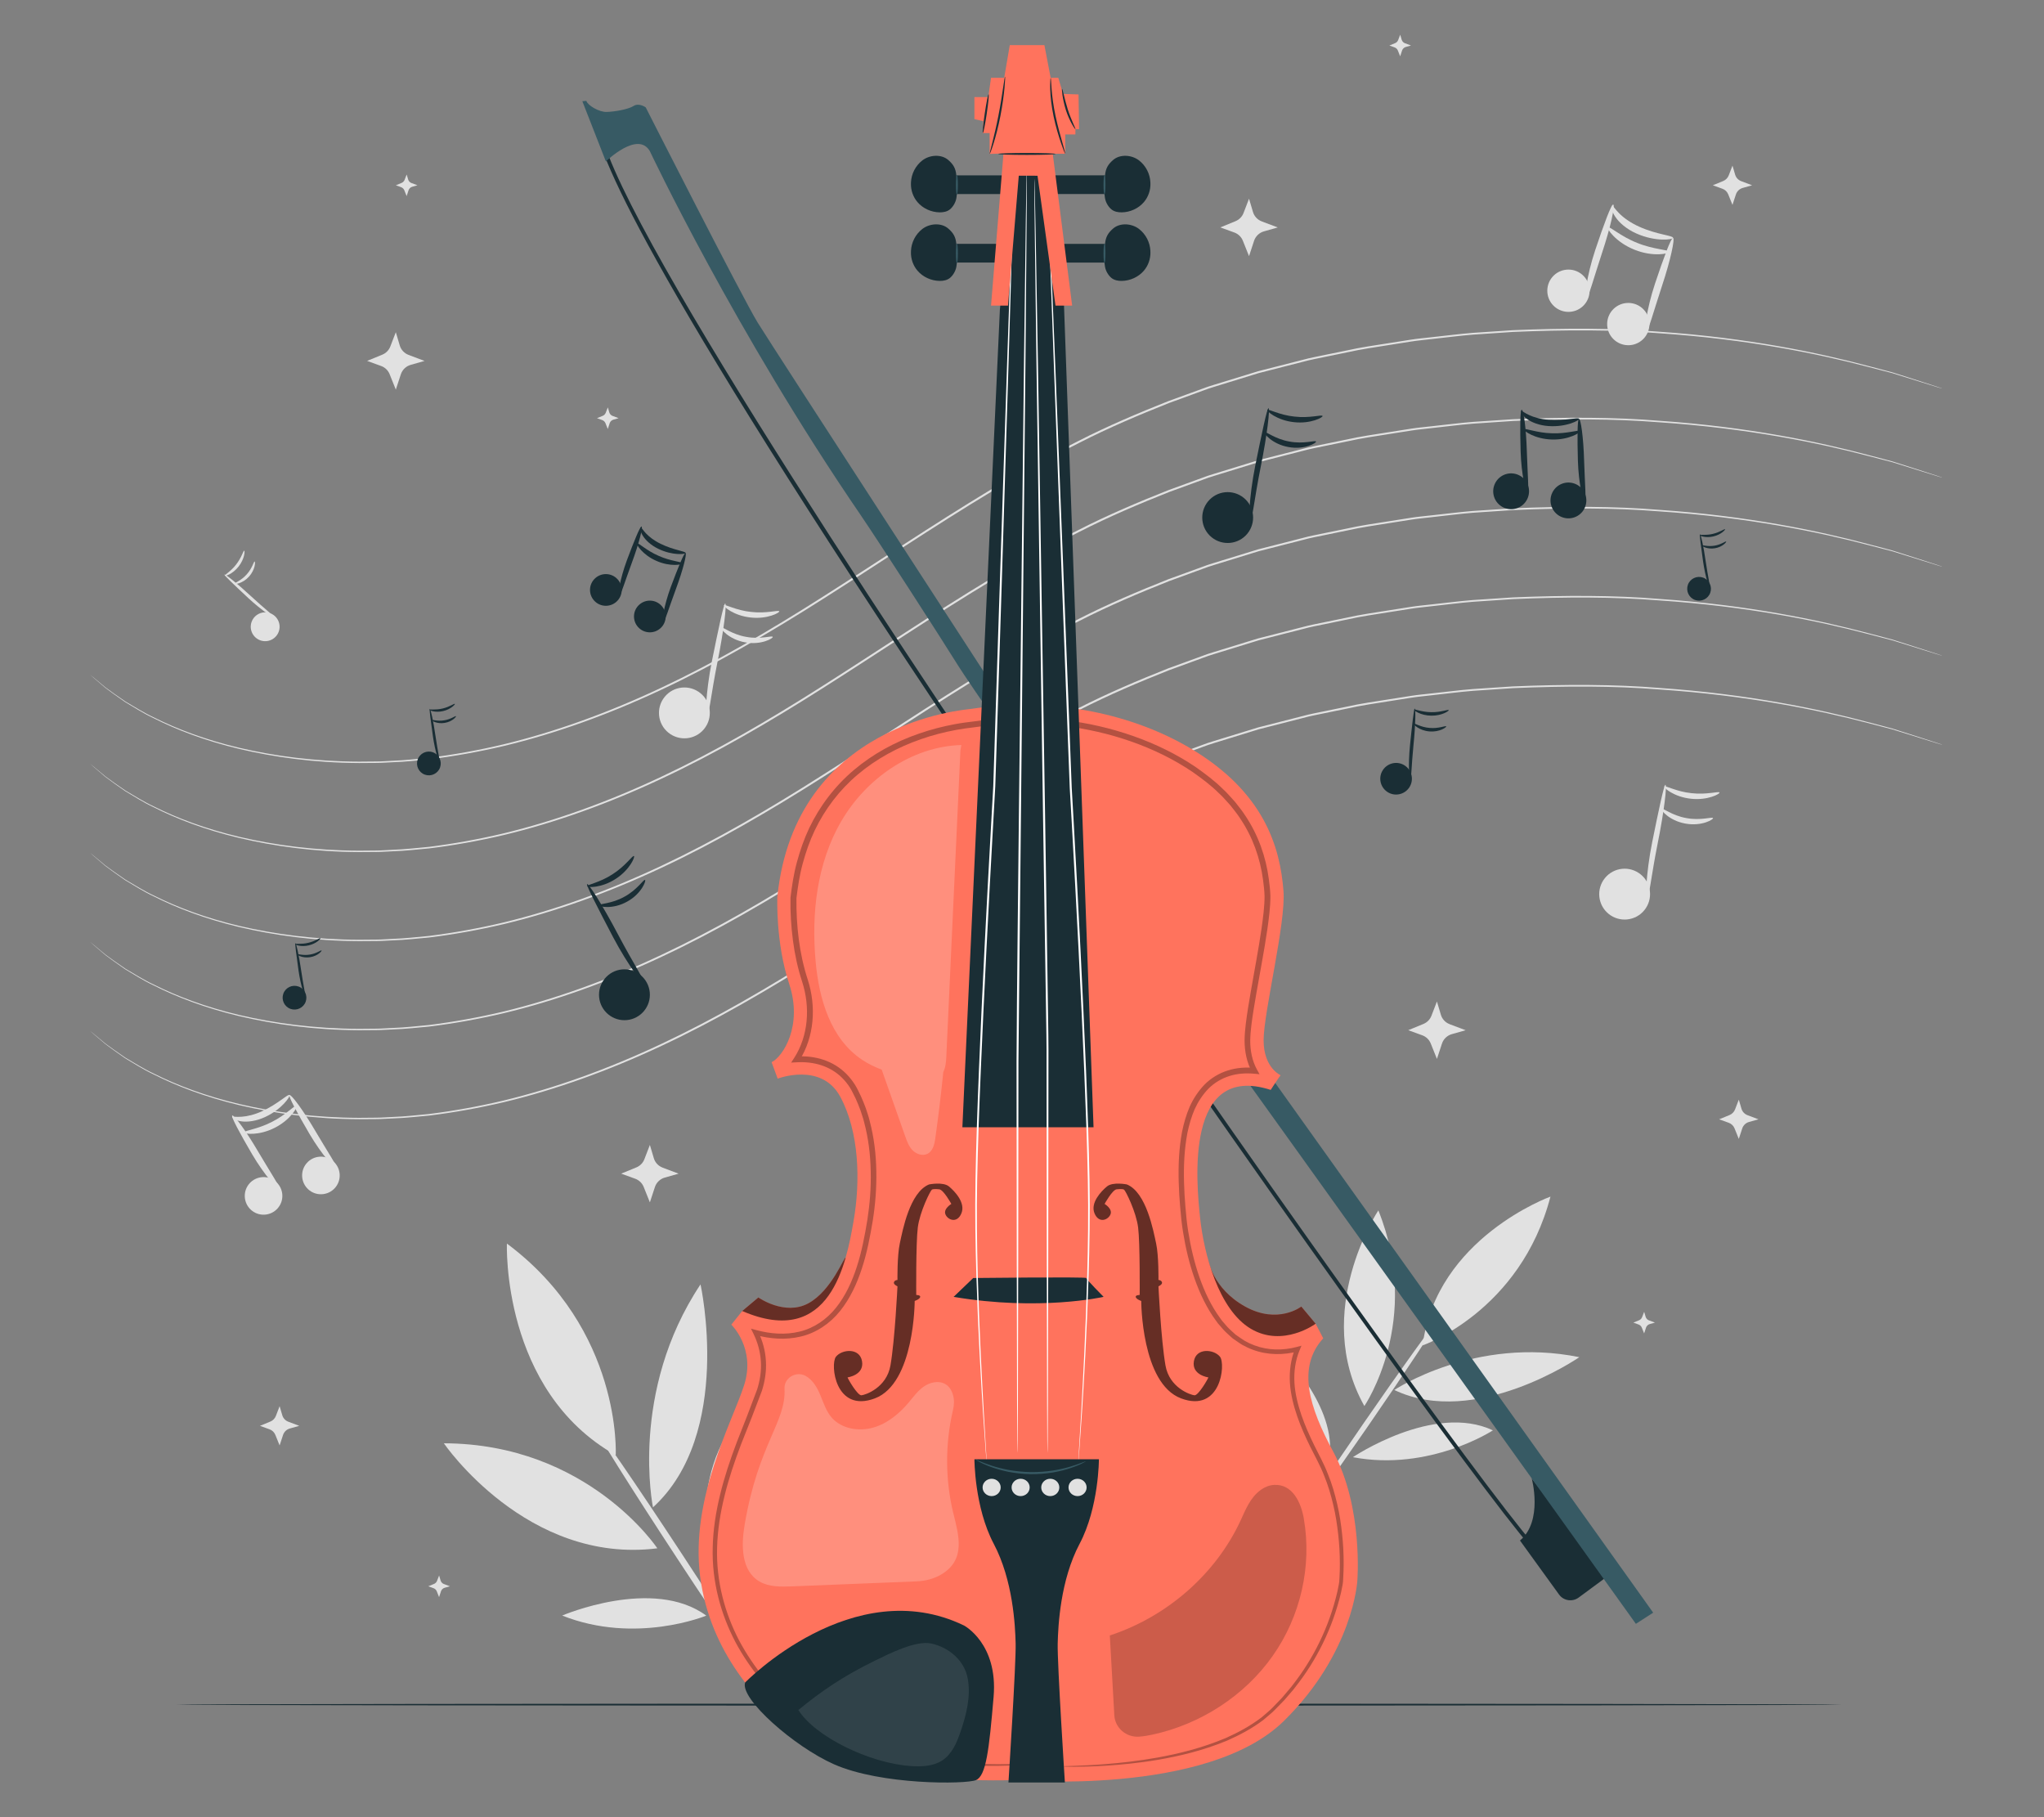 <?xml version="1.0" encoding="UTF-8"?>
<svg id="Layer_2" data-name="Layer 2" xmlns="http://www.w3.org/2000/svg" viewBox="0 0 540 480">
  <rect x="0" y="0" width="540" height="480" fill="#808080" stroke="none"/>
  <defs>
    <style>
      .cls-1 {
        fill: #ff735d;
      }

      .cls-1, .cls-2, .cls-3, .cls-4, .cls-5, .cls-6, .cls-7 {
        stroke-width: 0px;
      }

      .cls-8 {
        opacity: .6;
      }

      .cls-2 {
        fill: #375a64;
      }

      .cls-3 {
        fill: #e1e1e1;
      }

      .cls-9 {
        opacity: .2;
      }

      .cls-5 {
        fill: none;
      }

      .cls-6 {
        fill: #1a2e35;
      }

      .cls-7 {
        fill: #fff;
      }

      .cls-10 {
        opacity: .3;
      }

      .cls-11 {
        opacity: .1;
      }
    </style>
  </defs>
  <g id="Layer_2-2" data-name="Layer 2">
    <g>
      <rect class="cls-5" width="540" height="480"/>
      <g>
        <g>
          <path class="cls-3" d="m185.07,339.26c-18.88,28.37-12.56,58.9-12.56,58.9,21.29-19.44,12.56-58.9,12.56-58.9Z"/>
          <path class="cls-3" d="m148.52,426.74c19.43,7.73,38.07.02,38.07.02-14.04-10.33-38.07-.02-38.07-.02Z"/>
          <path class="cls-3" d="m187.46,418.57c13.59-21.13,8.92-44.81,8.92-44.81-15.38,14.18-8.92,44.81-8.92,44.81Z"/>
          <path class="cls-3" d="m157.33,377.25c-.39.26,9.27,15.65,21.57,34.39,12.3,18.74,22.59,33.72,22.98,33.46.39-.26-9.27-15.65-21.57-34.39-12.3-18.73-22.59-33.72-22.98-33.46Z"/>
          <path class="cls-3" d="m133.92,328.48s-1.52,38.85,28.75,55.89c0,0,1.75-33.13-28.75-55.89Z"/>
          <path class="cls-3" d="m117.26,381.24s21.94,32.09,56.4,27.74c0,0-18.34-27.64-56.4-27.74Z"/>
        </g>
        <g>
          <path class="cls-3" d="m417.24,358.49c-27.53-5.62-48.88,8.67-48.88,8.67,21.46,10.23,48.88-8.67,48.88-8.67Z"/>
          <path class="cls-3" d="m339.09,357.71c.12,17.24,11.79,29.08,11.79,29.08,3.53-13.93-11.79-29.08-11.79-29.08Z"/>
          <path class="cls-3" d="m357.41,384.91c20.35,3.83,37-7.09,37-7.09-15.6-7.34-37,7.09-37,7.09Z"/>
          <path class="cls-3" d="m379.62,349.09c-.32-.22-9.08,11.93-19.57,27.14-10.5,15.21-18.75,27.72-18.43,27.93.32.22,9.08-11.93,19.58-27.14,10.49-15.21,18.74-27.71,18.43-27.93Z"/>
          <path class="cls-3" d="m409.61,316.08s-30.14,10.89-33.77,39.3c0,0,25.85-8.94,33.77-39.3Z"/>
          <path class="cls-3" d="m364.14,319.72s-17.71,26.71-3.69,51.68c0,0,15.42-22.58,3.69-51.68Z"/>
        </g>
        <g>
          <path class="cls-3" d="m513,102.61s-.44-.12-1.29-.38c-.86-.27-2.12-.66-3.78-1.17-1.66-.52-3.71-1.16-6.13-1.91-.61-.19-1.24-.39-1.89-.59-.66-.17-1.35-.35-2.05-.53-1.42-.37-2.92-.76-4.52-1.17-12.74-3.34-31.53-7.27-55.08-8.84-11.76-.95-24.7-.93-38.55-.34-3.46.23-6.98.47-10.55.71-3.57.28-7.18.77-10.85,1.16-1.83.23-3.69.37-5.54.67-1.85.29-3.71.59-5.59.88-3.75.6-7.57,1.13-11.37,1.99-1.91.39-3.83.79-5.76,1.18-1.93.41-3.89.75-5.81,1.29-3.87.99-7.78,1.99-11.73,3-3.9,1.2-7.84,2.42-11.82,3.64-1,.29-1.98.65-2.96,1.01-.98.36-1.97.72-2.95,1.08-1.97.72-3.96,1.44-5.95,2.17-7.88,3.13-15.84,6.49-23.64,10.48-7.82,3.95-15.58,8.3-23.29,12.94-15.42,9.29-29.98,19.16-44.34,28.25-14.33,9.12-28.54,17.37-42.69,23.99-14.13,6.65-28.18,11.67-41.7,14.91-6.76,1.59-13.38,2.76-19.78,3.55-3.21.28-6.35.66-9.45.75-1.54.06-3.07.19-4.58.19-1.51,0-3.01.02-4.48.03-11.82-.05-22.47-1.56-31.6-3.71-9.14-2.17-16.72-5.12-22.61-8.1-3-1.4-5.44-3.04-7.64-4.32-2.08-1.46-3.85-2.69-5.22-3.75-1.32-1.13-2.32-1.99-3.01-2.57-.67-.58-1.01-.89-1.01-.89,0,0,.36.28,1.05.85.69.58,1.71,1.42,3.04,2.53,1.38,1.05,3.16,2.26,5.24,3.7,2.2,1.26,4.65,2.88,7.65,4.27,5.89,2.95,13.47,5.86,22.59,8,9.11,2.12,19.74,3.59,31.54,3.62,1.47-.01,2.96-.02,4.47-.04,1.51,0,3.03-.14,4.57-.2,3.08-.1,6.22-.48,9.42-.77,6.38-.8,12.98-1.97,19.73-3.57,13.48-3.26,27.49-8.28,41.59-14.93,14.12-6.63,28.3-14.87,42.62-23.99,14.34-9.09,28.9-18.96,44.34-28.27,7.72-4.64,15.49-9.01,23.32-12.96,7.82-3.99,15.8-7.36,23.69-10.49,2-.73,3.98-1.45,5.96-2.17.99-.36,1.98-.72,2.96-1.08.98-.36,1.96-.73,2.97-1.01,3.99-1.23,7.93-2.44,11.84-3.64,3.96-1.01,7.88-2.01,11.75-3,1.93-.53,3.89-.88,5.82-1.29,1.94-.4,3.86-.79,5.77-1.18,3.81-.86,7.63-1.38,11.39-1.98,1.88-.3,3.75-.59,5.6-.88,1.85-.3,3.71-.44,5.55-.66,3.68-.38,7.29-.87,10.87-1.15,3.58-.24,7.1-.47,10.57-.7,13.87-.58,26.83-.57,38.6.4,23.58,1.62,42.37,5.61,55.11,9.01,1.6.42,3.1.82,4.52,1.19.71.19,1.39.37,2.05.55.65.21,1.28.41,1.89.6,2.42.78,4.47,1.43,6.12,1.96,1.65.53,2.9.94,3.76,1.22.85.28,1.28.43,1.28.43Z"/>
          <path class="cls-3" d="m513,126.13s-.44-.12-1.29-.38c-.86-.27-2.12-.66-3.78-1.17-1.66-.52-3.71-1.16-6.13-1.91-.61-.19-1.24-.39-1.89-.59-.66-.17-1.35-.35-2.05-.53-1.42-.37-2.92-.76-4.52-1.17-12.74-3.34-31.53-7.27-55.08-8.84-11.76-.95-24.7-.93-38.55-.34-3.46.23-6.98.47-10.55.71-3.57.28-7.18.77-10.85,1.16-1.83.23-3.69.37-5.54.67-1.85.29-3.71.59-5.59.88-3.75.6-7.57,1.13-11.37,1.99-1.91.39-3.83.79-5.76,1.18-1.93.41-3.89.75-5.81,1.29-3.87.99-7.78,1.99-11.73,3-3.9,1.2-7.84,2.42-11.82,3.64-1,.29-1.98.65-2.96,1.01-.98.36-1.97.72-2.95,1.08-1.97.72-3.96,1.44-5.95,2.17-7.88,3.13-15.84,6.49-23.64,10.48-7.82,3.95-15.58,8.3-23.29,12.94-15.42,9.29-29.98,19.16-44.34,28.25-14.33,9.12-28.54,17.37-42.69,23.99-14.13,6.65-28.18,11.67-41.7,14.91-6.76,1.59-13.38,2.76-19.78,3.55-3.21.28-6.35.66-9.45.75-1.54.06-3.07.19-4.58.19-1.51,0-3.01.02-4.48.03-11.82-.05-22.47-1.56-31.6-3.71-9.14-2.17-16.72-5.12-22.61-8.1-3-1.4-5.44-3.04-7.64-4.32-2.08-1.46-3.85-2.69-5.22-3.75-1.32-1.13-2.32-1.99-3.01-2.57-.67-.58-1.01-.89-1.01-.89,0,0,.36.28,1.05.85.69.58,1.71,1.42,3.04,2.53,1.38,1.05,3.16,2.26,5.24,3.7,2.2,1.26,4.65,2.88,7.65,4.27,5.89,2.95,13.47,5.86,22.59,8,9.11,2.12,19.74,3.59,31.54,3.62,1.47-.01,2.96-.02,4.47-.04,1.51,0,3.03-.14,4.57-.2,3.08-.1,6.22-.48,9.42-.77,6.38-.8,12.98-1.97,19.73-3.57,13.48-3.26,27.49-8.28,41.59-14.93,14.12-6.63,28.3-14.87,42.62-23.99,14.34-9.09,28.9-18.96,44.34-28.27,7.72-4.64,15.49-9.01,23.32-12.96,7.82-3.99,15.8-7.36,23.69-10.49,2-.73,3.98-1.45,5.96-2.17.99-.36,1.98-.72,2.96-1.08.98-.36,1.96-.73,2.97-1.01,3.99-1.23,7.93-2.44,11.84-3.64,3.96-1.01,7.88-2.01,11.75-3,1.93-.54,3.89-.88,5.82-1.29,1.94-.4,3.86-.79,5.77-1.18,3.81-.86,7.63-1.38,11.39-1.98,1.88-.3,3.75-.59,5.6-.88,1.85-.3,3.71-.44,5.55-.66,3.68-.38,7.29-.87,10.87-1.15,3.58-.24,7.1-.47,10.57-.7,13.87-.58,26.83-.57,38.6.4,23.58,1.62,42.37,5.61,55.11,9.01,1.6.42,3.1.82,4.52,1.19.71.19,1.39.37,2.05.55.65.21,1.28.41,1.89.6,2.42.78,4.47,1.43,6.12,1.96,1.65.53,2.9.94,3.76,1.22.85.28,1.28.43,1.28.43Z"/>
          <path class="cls-3" d="m513,149.66s-.44-.12-1.29-.38c-.86-.27-2.12-.66-3.78-1.17-1.66-.52-3.71-1.16-6.13-1.91-.61-.19-1.24-.39-1.89-.59-.66-.17-1.35-.35-2.05-.53-1.42-.37-2.92-.76-4.52-1.17-12.74-3.34-31.53-7.27-55.08-8.84-11.76-.95-24.7-.93-38.55-.34-3.46.23-6.98.47-10.55.71-3.57.28-7.18.77-10.85,1.16-1.83.23-3.69.37-5.54.67-1.85.29-3.71.59-5.59.88-3.75.6-7.57,1.13-11.37,1.99-1.91.39-3.83.79-5.76,1.18-1.93.41-3.89.75-5.81,1.29-3.87.99-7.78,1.99-11.73,3-3.9,1.2-7.84,2.42-11.82,3.64-1,.29-1.98.65-2.96,1.01-.98.36-1.97.72-2.95,1.08-1.97.72-3.96,1.44-5.95,2.17-7.88,3.13-15.84,6.49-23.64,10.48-7.82,3.95-15.58,8.3-23.29,12.94-15.42,9.29-29.98,19.16-44.34,28.25-14.33,9.12-28.54,17.37-42.69,23.99-14.13,6.65-28.18,11.67-41.7,14.91-6.76,1.59-13.38,2.76-19.78,3.55-3.21.28-6.35.66-9.45.75-1.54.06-3.07.19-4.58.19-1.51,0-3.01.02-4.48.03-11.82-.05-22.47-1.56-31.6-3.71-9.14-2.17-16.72-5.12-22.61-8.1-3-1.4-5.44-3.04-7.64-4.32-2.08-1.46-3.85-2.69-5.22-3.75-1.32-1.13-2.32-1.99-3.01-2.57-.67-.58-1.01-.89-1.01-.89,0,0,.36.28,1.05.85.69.58,1.71,1.42,3.04,2.53,1.38,1.05,3.16,2.26,5.24,3.7,2.2,1.26,4.65,2.88,7.65,4.27,5.89,2.95,13.47,5.86,22.59,8,9.11,2.12,19.74,3.59,31.54,3.62,1.47-.01,2.96-.02,4.47-.04,1.51,0,3.03-.14,4.57-.2,3.08-.1,6.22-.48,9.42-.77,6.38-.8,12.98-1.97,19.73-3.57,13.48-3.26,27.49-8.28,41.59-14.93,14.12-6.63,28.3-14.87,42.62-23.99,14.34-9.09,28.9-18.96,44.34-28.27,7.72-4.64,15.49-9.01,23.32-12.96,7.82-3.99,15.8-7.36,23.69-10.49,2-.73,3.98-1.45,5.96-2.17.99-.36,1.98-.72,2.96-1.08.98-.36,1.96-.73,2.97-1.01,3.99-1.23,7.93-2.44,11.84-3.64,3.96-1.01,7.88-2.01,11.75-3,1.93-.54,3.89-.88,5.82-1.29,1.94-.4,3.86-.79,5.77-1.18,3.81-.86,7.63-1.38,11.39-1.98,1.88-.3,3.75-.59,5.6-.88,1.85-.3,3.71-.44,5.55-.66,3.68-.38,7.29-.87,10.87-1.15,3.58-.24,7.1-.47,10.57-.7,13.87-.58,26.83-.57,38.6.4,23.58,1.62,42.37,5.61,55.11,9.01,1.6.42,3.1.82,4.52,1.19.71.19,1.39.37,2.05.55.65.21,1.28.41,1.89.6,2.42.78,4.47,1.43,6.12,1.96,1.65.53,2.9.94,3.76,1.22.85.28,1.28.43,1.28.43Z"/>
          <path class="cls-3" d="m513,173.18s-.44-.12-1.29-.38c-.86-.27-2.12-.66-3.78-1.17-1.66-.52-3.71-1.16-6.13-1.91-.61-.19-1.24-.39-1.89-.59-.66-.17-1.35-.35-2.05-.53-1.42-.37-2.92-.76-4.52-1.17-12.74-3.34-31.53-7.27-55.08-8.84-11.76-.95-24.7-.93-38.55-.34-3.46.23-6.98.47-10.55.71-3.57.28-7.18.77-10.85,1.16-1.83.23-3.69.37-5.54.67-1.85.29-3.71.59-5.59.88-3.75.6-7.57,1.13-11.37,1.99-1.91.39-3.83.79-5.76,1.19-1.93.41-3.89.75-5.81,1.29-3.87.99-7.78,1.99-11.73,3-3.9,1.2-7.84,2.42-11.82,3.64-1,.29-1.98.65-2.96,1.01-.98.36-1.97.72-2.95,1.08-1.97.72-3.96,1.44-5.95,2.17-7.88,3.13-15.84,6.49-23.64,10.48-7.82,3.95-15.58,8.3-23.29,12.94-15.42,9.29-29.98,19.16-44.34,28.25-14.33,9.12-28.54,17.37-42.69,23.99-14.13,6.65-28.18,11.67-41.7,14.91-6.76,1.59-13.38,2.76-19.78,3.55-3.21.28-6.35.66-9.45.75-1.54.06-3.07.19-4.58.19-1.51,0-3.01.02-4.48.03-11.82-.05-22.47-1.56-31.6-3.71-9.14-2.17-16.72-5.12-22.61-8.1-3-1.4-5.44-3.04-7.64-4.32-2.08-1.46-3.85-2.69-5.22-3.75-1.32-1.13-2.32-1.99-3.01-2.57-.67-.58-1.01-.89-1.01-.89,0,0,.36.28,1.05.85.69.58,1.71,1.42,3.04,2.53,1.38,1.05,3.16,2.26,5.24,3.7,2.2,1.26,4.65,2.88,7.65,4.27,5.89,2.95,13.47,5.86,22.59,8,9.11,2.12,19.74,3.59,31.54,3.62,1.47-.01,2.96-.02,4.47-.04,1.51,0,3.03-.14,4.57-.2,3.08-.1,6.22-.48,9.42-.77,6.38-.8,12.98-1.97,19.73-3.57,13.48-3.26,27.49-8.28,41.59-14.93,14.12-6.63,28.3-14.87,42.62-23.99,14.34-9.09,28.9-18.96,44.34-28.27,7.72-4.64,15.49-9.01,23.32-12.96,7.82-3.99,15.8-7.36,23.69-10.49,2-.73,3.98-1.45,5.96-2.17.99-.36,1.98-.72,2.96-1.08.98-.36,1.96-.73,2.97-1.01,3.99-1.23,7.93-2.44,11.84-3.64,3.96-1.01,7.88-2.01,11.75-3,1.93-.54,3.89-.88,5.82-1.29,1.94-.4,3.86-.79,5.77-1.18,3.81-.86,7.63-1.38,11.39-1.98,1.88-.3,3.75-.59,5.6-.88,1.85-.3,3.71-.44,5.55-.66,3.68-.38,7.29-.87,10.87-1.15,3.58-.24,7.1-.47,10.57-.7,13.87-.58,26.83-.57,38.6.4,23.58,1.62,42.37,5.61,55.11,9.01,1.6.42,3.1.82,4.52,1.19.71.19,1.39.37,2.05.55.65.21,1.28.41,1.89.6,2.42.78,4.46,1.43,6.12,1.96,1.65.53,2.9.94,3.76,1.22.85.28,1.28.43,1.28.43Z"/>
          <path class="cls-3" d="m513,196.7s-.44-.12-1.29-.38c-.86-.27-2.12-.66-3.78-1.17-1.66-.52-3.71-1.16-6.13-1.91-.61-.19-1.24-.39-1.89-.59-.66-.17-1.35-.35-2.05-.53-1.42-.37-2.92-.76-4.52-1.17-12.74-3.34-31.53-7.27-55.08-8.84-11.76-.95-24.7-.93-38.55-.34-3.46.23-6.98.47-10.55.71-3.57.28-7.18.77-10.85,1.16-1.83.23-3.69.37-5.54.67-1.85.29-3.71.59-5.59.88-3.75.6-7.57,1.13-11.37,1.99-1.91.39-3.83.79-5.76,1.18-1.93.41-3.89.75-5.81,1.29-3.87.99-7.78,1.99-11.73,3-3.9,1.2-7.84,2.42-11.82,3.64-1,.29-1.98.65-2.96,1.01-.98.36-1.97.72-2.95,1.08-1.97.72-3.96,1.44-5.95,2.17-7.88,3.13-15.84,6.49-23.64,10.48-7.82,3.95-15.58,8.3-23.29,12.94-15.42,9.29-29.98,19.16-44.34,28.25-14.33,9.12-28.54,17.37-42.69,23.99-14.13,6.65-28.18,11.67-41.7,14.91-6.76,1.59-13.38,2.76-19.78,3.55-3.21.28-6.35.66-9.45.75-1.54.06-3.07.19-4.58.19-1.51,0-3.01.02-4.48.03-11.82-.05-22.47-1.56-31.6-3.71-9.14-2.17-16.72-5.12-22.61-8.1-3-1.4-5.44-3.04-7.64-4.32-2.08-1.46-3.85-2.69-5.22-3.75-1.32-1.13-2.32-1.99-3.01-2.57-.67-.58-1.01-.89-1.01-.89,0,0,.36.28,1.05.85.69.58,1.71,1.42,3.04,2.53,1.38,1.05,3.16,2.26,5.24,3.7,2.2,1.26,4.65,2.88,7.65,4.27,5.89,2.95,13.47,5.86,22.59,8,9.11,2.12,19.74,3.59,31.54,3.62,1.47-.01,2.96-.02,4.47-.04,1.51,0,3.03-.14,4.57-.2,3.08-.1,6.22-.48,9.42-.77,6.38-.8,12.98-1.97,19.73-3.57,13.48-3.26,27.49-8.28,41.59-14.93,14.12-6.63,28.3-14.87,42.62-23.99,14.34-9.09,28.9-18.96,44.34-28.27,7.72-4.64,15.49-9.01,23.32-12.96,7.82-3.99,15.8-7.36,23.69-10.49,2-.73,3.98-1.45,5.96-2.17.99-.36,1.98-.72,2.96-1.08.98-.36,1.96-.73,2.97-1.01,3.99-1.23,7.93-2.44,11.84-3.64,3.96-1.01,7.88-2.01,11.75-3,1.93-.54,3.89-.88,5.82-1.29,1.94-.4,3.86-.79,5.77-1.18,3.81-.86,7.63-1.38,11.39-1.98,1.88-.3,3.75-.59,5.6-.88,1.85-.3,3.71-.44,5.55-.66,3.68-.38,7.29-.87,10.87-1.15,3.58-.24,7.1-.47,10.57-.7,13.87-.58,26.83-.57,38.6.4,23.58,1.62,42.37,5.61,55.11,9.01,1.6.42,3.1.82,4.52,1.19.71.19,1.39.37,2.05.55.65.21,1.28.41,1.89.6,2.42.78,4.46,1.43,6.12,1.96,1.65.53,2.9.94,3.76,1.22.85.28,1.28.43,1.28.43Z"/>
        </g>
        <g>
          <path class="cls-3" d="m434.42,240.42c-2.34,2.88-6.57,3.31-9.45.97-2.88-2.34-3.31-6.57-.97-9.45,2.34-2.88,6.57-3.31,9.45-.97,2.88,2.34,3.31,6.57.97,9.45Z"/>
          <path class="cls-3" d="m435.07,238.07c-.41,0-.29-7.09,1.41-15.58,1.71-8.46,3.14-15.25,3.51-15.21.45.05-.34,7.05-2.05,15.49-1.68,8.42-2.45,15.33-2.86,15.31Z"/>
          <path class="cls-3" d="m454.27,209.34c.21.33-3.12,2.15-7.57,1.64-4.46-.47-7.31-2.96-7.04-3.23.23-.37,3.17,1.36,7.2,1.76,4.02.48,7.26-.58,7.41-.17Z"/>
          <path class="cls-3" d="m452.55,216.09c.25.31-2.98,2.26-7.3,1.45-4.32-.76-6.66-3.72-6.32-3.92.29-.32,2.78,1.82,6.59,2.47,3.79.73,6.87-.4,7.03,0Z"/>
        </g>
        <g>
          <path class="cls-3" d="m186.02,192.55c-2.34,2.88-6.57,3.31-9.45.97-2.88-2.34-3.31-6.57-.97-9.45,2.34-2.88,6.57-3.31,9.45-.97,2.88,2.34,3.31,6.57.97,9.45Z"/>
          <path class="cls-3" d="m186.67,190.2c-.41,0-.29-7.09,1.41-15.58,1.71-8.46,3.14-15.25,3.51-15.21.45.05-.34,7.05-2.05,15.49-1.68,8.42-2.45,15.33-2.86,15.31Z"/>
          <path class="cls-3" d="m205.87,161.47c.21.33-3.12,2.15-7.57,1.64-4.46-.47-7.31-2.96-7.04-3.23.23-.37,3.17,1.36,7.2,1.76,4.02.48,7.26-.58,7.41-.17Z"/>
          <path class="cls-3" d="m204.14,168.22c.25.31-2.98,2.26-7.3,1.45-4.32-.76-6.66-3.72-6.32-3.92.29-.32,2.78,1.82,6.59,2.47,3.79.73,6.87-.4,7.03,0Z"/>
        </g>
        <g>
          <path class="cls-3" d="m73.65,164.29c.7,1.99-.35,4.16-2.33,4.86-1.99.7-4.16-.35-4.86-2.33-.7-1.99.35-4.16,2.33-4.86,1.99-.7,4.16.35,4.86,2.33Z"/>
          <path class="cls-3" d="m72.71,163.28c-.13.2-3.51-1.96-7.11-5.3-3.58-3.34-6.44-6.04-6.31-6.21.16-.2,3.31,2.26,6.88,5.59,3.57,3.31,6.68,5.73,6.55,5.93Z"/>
          <path class="cls-3" d="m64.52,145.47c.22,0,.11,2.14-1.46,4.14-1.55,2.02-3.6,2.65-3.65,2.44-.11-.22,1.6-1.13,2.99-2.96,1.42-1.8,1.88-3.68,2.12-3.63Z"/>
          <path class="cls-3" d="m67.27,148.31c.22-.03.21,2.11-1.46,3.96-1.65,1.87-3.78,2.12-3.77,1.89-.07-.24,1.71-.8,3.15-2.45,1.48-1.62,1.84-3.44,2.09-3.4Z"/>
        </g>
        <g>
          <g>
            <path class="cls-3" d="m418.24,80.82c-2.22,2.14-5.76,2.07-7.9-.15-2.14-2.22-2.07-5.76.15-7.9,2.22-2.14,5.76-2.07,7.9.15,2.14,2.22,2.07,5.76-.15,7.9Z"/>
            <path class="cls-3" d="m419.02,78.95c-.53-.08.13-5.97,2.4-12.83,2.27-6.82,4.28-12.21,4.77-12.09.56.13-.66,5.9-2.92,12.68-2.23,6.77-3.72,12.32-4.24,12.24Z"/>
            <path class="cls-3" d="m441.99,62.83c.06.45-4.56,1.14-9.71-1.17-2.55-1.13-4.55-2.86-5.56-4.43-1.06-1.57-1.06-2.82-.84-2.87.29-.09.73.87,1.91,2.01,1.14,1.15,2.98,2.49,5.29,3.52,4.62,2.09,8.95,2.32,8.91,2.93Z"/>
          </g>
          <path class="cls-3" d="m434.05,89.63c-2.22,2.14-5.76,2.07-7.9-.15-2.14-2.22-2.07-5.76.15-7.9,2.22-2.14,5.76-2.07,7.9.15,2.14,2.22,2.07,5.76-.15,7.9Z"/>
          <path class="cls-3" d="m434.83,87.76c-.53-.08.13-5.97,2.4-12.83,2.27-6.82,4.28-12.21,4.77-12.09.55.13-.66,5.9-2.92,12.68-2.23,6.77-3.72,12.32-4.24,12.24Z"/>
          <path class="cls-3" d="m440.97,66.51c.12.49-4.24,1.44-9.16-.55-4.93-1.95-7.44-5.64-7.01-5.91.42-.39,3.3,2.38,7.73,4.11,4.41,1.8,8.4,1.78,8.44,2.35Z"/>
        </g>
        <g>
          <g>
            <path class="cls-3" d="m74.59,315.66c.13,2.74-1.99,5.06-4.73,5.19-2.74.13-5.06-1.99-5.19-4.73-.13-2.74,1.99-5.06,4.73-5.19,2.74-.13,5.06,1.99,5.19,4.73Z"/>
            <path class="cls-3" d="m73.8,314.04c-.37.31-3.91-3.59-7.17-9.11-3.23-5.51-5.65-10.01-5.29-10.27.41-.29,3.56,3.9,6.77,9.38,3.21,5.46,6.06,9.7,5.69,10Z"/>
            <path class="cls-3" d="m76.48,289.26c.33.22-1.91,3.71-6.47,5.81-2.24,1.04-4.57,1.37-6.22,1.13-1.67-.21-2.51-.94-2.41-1.12.11-.24,1.01.02,2.46-.1,1.44-.09,3.41-.53,5.45-1.48,4.1-1.86,6.79-4.62,7.18-4.24Z"/>
          </g>
          <path class="cls-3" d="m89.74,310.26c.13,2.74-1.99,5.06-4.73,5.19-2.74.13-5.06-1.99-5.19-4.73-.13-2.74,1.99-5.06,4.73-5.19,2.74-.13,5.06,1.99,5.19,4.73Z"/>
          <path class="cls-3" d="m88.94,308.64c-.37.31-3.91-3.59-7.17-9.11-3.23-5.51-5.65-10.01-5.29-10.27.41-.29,3.56,3.9,6.77,9.38,3.21,5.46,6.06,9.7,5.69,10Z"/>
          <path class="cls-3" d="m78.33,292.09c.4.21-1.52,3.68-5.73,5.8-4.19,2.16-8.13,1.67-8.06,1.22-.01-.51,3.52-.81,7.28-2.76,3.79-1.89,6.11-4.57,6.51-4.26Z"/>
        </g>
        <path class="cls-3" d="m461.67,294.57l2.89,1.09-2.51.71c-.84.24-1.5.88-1.77,1.7l-.91,2.77-1.12-2.78c-.28-.69-.83-1.23-1.53-1.48l-2.54-.92,2.75-1.13c.66-.27,1.19-.81,1.45-1.48l.99-2.58.71,2.4c.23.78.82,1.41,1.59,1.7Z"/>
        <path class="cls-3" d="m76.17,375.54l2.89,1.09-2.51.71c-.84.24-1.5.88-1.77,1.7l-.91,2.77-1.12-2.78c-.28-.69-.83-1.23-1.53-1.48l-2.54-.92,2.75-1.13c.66-.27,1.19-.81,1.45-1.48l.99-2.58.71,2.4c.23.78.82,1.41,1.59,1.7Z"/>
        <path class="cls-3" d="m460,47.85l2.89,1.09-2.51.71c-.84.24-1.5.88-1.77,1.7l-.91,2.77-1.12-2.78c-.28-.69-.83-1.23-1.53-1.48l-2.54-.92,2.75-1.13c.66-.27,1.19-.81,1.45-1.48l.99-2.58.71,2.4c.23.78.82,1.41,1.59,1.7Z"/>
        <path class="cls-3" d="m382.99,270.54l4.22,1.59-3.67,1.04c-1.22.35-2.19,1.28-2.59,2.49l-1.33,4.05-1.63-4.07c-.4-1.01-1.22-1.8-2.24-2.17l-3.71-1.35,4.02-1.65c.97-.4,1.74-1.18,2.11-2.16l1.45-3.77,1.04,3.5c.34,1.15,1.2,2.07,2.32,2.49Z"/>
        <path class="cls-3" d="m175.06,308.43l4.22,1.59-3.67,1.04c-1.22.35-2.19,1.28-2.59,2.49l-1.33,4.05-1.63-4.07c-.4-1.01-1.22-1.8-2.24-2.17l-3.71-1.35,4.02-1.65c.97-.4,1.74-1.18,2.11-2.16l1.45-3.77,1.04,3.5c.34,1.15,1.2,2.07,2.32,2.49Z"/>
        <path class="cls-3" d="m333.35,58.49l4.22,1.59-3.67,1.04c-1.22.35-2.19,1.28-2.59,2.49l-1.33,4.05-1.63-4.07c-.4-1.01-1.22-1.8-2.24-2.17l-3.71-1.35,4.02-1.65c.97-.4,1.74-1.18,2.11-2.16l1.45-3.77,1.04,3.5c.34,1.15,1.2,2.07,2.32,2.49Z"/>
        <path class="cls-3" d="m107.94,93.75l4.22,1.59-3.67,1.04c-1.22.35-2.19,1.28-2.59,2.49l-1.33,4.05-1.63-4.07c-.4-1.01-1.22-1.8-2.24-2.17l-3.71-1.35,4.02-1.65c.97-.4,1.74-1.18,2.11-2.16l1.45-3.77,1.04,3.5c.34,1.15,1.2,2.07,2.32,2.49Z"/>
        <path class="cls-3" d="m161.84,109.86l1.59.6-1.38.39c-.46.13-.83.48-.98.94l-.5,1.53-.61-1.53c-.15-.38-.46-.68-.84-.82l-1.4-.51,1.51-.62c.37-.15.65-.44.8-.81l.55-1.42.39,1.32c.13.43.45.78.87.94Z"/>
        <path class="cls-3" d="m371.18,11.42l1.59.6-1.38.39c-.46.13-.83.48-.98.94l-.5,1.53-.61-1.53c-.15-.38-.46-.68-.84-.82l-1.4-.51,1.51-.62c.37-.15.65-.44.8-.81l.55-1.42.39,1.32c.13.43.45.78.87.94Z"/>
        <path class="cls-3" d="m435.63,348.76l1.59.6-1.38.39c-.46.13-.83.48-.98.94l-.5,1.53-.61-1.53c-.15-.38-.46-.68-.84-.82l-1.4-.51,1.51-.62c.37-.15.65-.44.8-.81l.55-1.42.39,1.32c.13.43.45.78.87.94Z"/>
        <path class="cls-3" d="m117.27,418.41l1.59.6-1.38.39c-.46.13-.83.48-.98.94l-.5,1.53-.61-1.53c-.15-.38-.46-.68-.84-.82l-1.4-.51,1.51-.62c.37-.15.65-.44.8-.81l.55-1.42.39,1.32c.13.43.45.78.87.94Z"/>
        <path class="cls-3" d="m108.7,48.34l1.59.6-1.38.39c-.46.13-.83.48-.98.94l-.5,1.53-.61-1.53c-.15-.38-.46-.68-.84-.82l-1.4-.51,1.51-.62c.37-.15.65-.44.8-.81l.55-1.42.39,1.32c.13.43.45.78.87.94Z"/>
        <path class="cls-6" d="m486.59,450.27c0,.15-98.52.26-220.03.26s-220.05-.12-220.05-.26,98.5-.26,220.05-.26,220.03.12,220.03.26Z"/>
        <g>
          <path class="cls-6" d="m404.66,390.5s3.08,11.26-3.1,16.42l10.33,14.28c1.19,1.65,3.53,2,5.17.79l7.44-5.49-19.84-26Z"/>
          <path class="cls-6" d="m406.14,410.35c-6.36-5.24-65.33-86.61-125.09-174.11C179.75,87.91,160.36,46.61,157.81,35.19l.99-.22c6.11,27.43,88.12,149.49,123.09,200.7,59.71,87.44,118.59,168.7,124.9,173.9l-.65.78Z"/>
          <path class="cls-2" d="m227.43,136.14c4.41,6.44,20.86,31.9,25.82,39.87,4.96,7.97,66.31,95.98,69.38,100.09,3.07,4.12,109.55,152.83,109.55,152.83l4.57-2.95-171.49-240.3s-61.06-93.92-65.11-100.5c-4.05-6.58-29.56-56.82-29.56-56.82,0,0-1.77-1.28-3.2-.37-1.43.92-5.07,1.52-7.12,1.58-2.04.06-5.05-1.77-5.36-2.93l-1.06.1,3.99,10.21,2.23,5.7s8.41-8.22,11.61-2.73c0,0,22.48,47.63,55.75,96.21Z"/>
        </g>
        <g>
          <path class="cls-1" d="m196.09,346.3l4.26-3.58s6.96,4.92,13.18,1.56c6.22-3.36,9.58-12.61,9.88-12.05.3.56,6.64,10.97,6.64,10.97l-21.85,22.11-11.01-14.74-1.09-4.27Z"/>
          <path class="cls-1" d="m347.58,349.66l-3.79-4.54s-6.17,4.81-14.84,0c-8.67-4.81-9.77-12.4-9.77-12.4l2.67,15.83,11.53,8.01,9.74-1.66,4.46-5.23Z"/>
          <g class="cls-8">
            <path class="cls-4" d="m196.09,346.3l4.26-3.58s6.96,4.92,13.18,1.56c6.22-3.36,9.58-12.61,9.88-12.05.3.56,6.64,10.97,6.64,10.97l-21.85,22.11-11.01-14.74-1.09-4.27Z"/>
          </g>
          <g class="cls-8">
            <path class="cls-4" d="m347.58,349.66l-3.79-4.54s-6.17,4.81-14.84,0c-8.67-4.81-9.77-12.4-9.77-12.4l2.67,15.83,11.53,8.01,9.74-1.66,4.46-5.23Z"/>
          </g>
          <g>
            <rect class="cls-6" x="276.73" y="64.42" width="15.19" height="4.94"/>
            <path class="cls-6" d="m303.93,66.74c0-.1-.01-.21-.01-.31,0-.06,0-.11,0-.17-.11-2.22-1.18-4.36-2.99-5.77-1.94-1.5-5.01-1.72-6.86-.12-1.38,1.19-1.97,2.27-2.13,4.05-.17,1.79-.32,4.34,0,6.1.19,1.04.84,2.2,1.68,2.89.74.61,1.77.81,2.74.79,2.23-.03,4.42-1.04,5.83-2.69,1.17-1.36,1.78-3.14,1.74-4.9v.12Z"/>
            <path class="cls-2" d="m291.79,69.5c-.15,0-.26-1.16-.26-2.6s.12-2.6.26-2.6.26,1.16.26,2.6-.12,2.6-.26,2.6Z"/>
            <rect class="cls-6" x="276.73" y="46.31" width="15.19" height="4.94"/>
            <path class="cls-6" d="m303.93,48.63c0-.1-.01-.21-.01-.31,0-.06,0-.11,0-.17-.11-2.22-1.18-4.36-2.99-5.77-1.94-1.5-5.01-1.72-6.86-.12-1.38,1.19-1.97,2.27-2.13,4.05-.17,1.79-.32,4.34,0,6.1.19,1.04.84,2.2,1.68,2.89.74.61,1.77.81,2.74.79,2.23-.03,4.42-1.04,5.83-2.69,1.17-1.36,1.78-3.14,1.74-4.9v.12Z"/>
            <path class="cls-2" d="m291.79,51.4c-.15,0-.26-1.16-.26-2.6s.12-2.6.26-2.6.26,1.16.26,2.6-.12,2.6-.26,2.6Z"/>
          </g>
          <g>
            <rect class="cls-6" x="252.66" y="64.42" width="15.19" height="4.94" transform="translate(520.51 133.77) rotate(180)"/>
            <path class="cls-6" d="m240.66,66.74c0-.1.01-.21.01-.31,0-.06,0-.11,0-.17.11-2.22,1.18-4.36,2.99-5.77,1.94-1.5,5.01-1.72,6.86-.12,1.38,1.19,1.97,2.27,2.13,4.05.17,1.79.32,4.34,0,6.1-.19,1.04-.84,2.2-1.68,2.89-.74.61-1.77.81-2.74.79-2.23-.03-4.42-1.04-5.83-2.69-1.17-1.36-1.78-3.14-1.74-4.9v.12Z"/>
            <path class="cls-2" d="m252.8,69.5c-.15,0-.26-1.16-.26-2.6s.12-2.6.26-2.6.26,1.16.26,2.6-.12,2.6-.26,2.6Z"/>
            <rect class="cls-6" x="252.66" y="46.31" width="15.19" height="4.94" transform="translate(520.51 97.57) rotate(180)"/>
            <path class="cls-6" d="m240.66,48.63c0-.1.01-.21.01-.31,0-.06,0-.11,0-.17.11-2.22,1.18-4.36,2.99-5.77,1.94-1.5,5.01-1.72,6.86-.12,1.38,1.19,1.97,2.27,2.13,4.05.17,1.79.32,4.34,0,6.1-.19,1.04-.84,2.2-1.68,2.89-.74.61-1.77.81-2.74.79-2.23-.03-4.42-1.04-5.83-2.69-1.17-1.36-1.78-3.14-1.74-4.9v.12Z"/>
            <path class="cls-2" d="m252.8,51.4c-.15,0-.26-1.16-.26-2.6s.12-2.6.26-2.6.26,1.16.26,2.6-.12,2.6-.26,2.6Z"/>
          </g>
          <path class="cls-1" d="m256.49,187.26c-1.55.23-46.42,3.51-51.12,49.61,0,0-.52,12.03,3.13,23.05,3.65,11.02-1.65,19.2-4.65,20.65l1.6,4.35s11.54-4.47,16.54,4.78c5,9.25,5.38,22.23,3.5,32.93s-6,33.77-29.4,23.67l-2.88,3.6s6.5,6.25,3.38,15.98c-3.13,9.73-14.26,29.92-11.63,50.47,2.63,20.55,15.89,33.65,23.77,40.38s26.77,14.42,59.54,13.46c0,0,50.6,4.39,70.93-15.62,18.34-18.06,19.39-37.01,19.39-37.01,0,0,1.6-19.35-6.38-34.13-6.34-11.74-9.63-22.23-2.63-29.92l-2-3.85s-8.63,6.37-17.14,1.32c-8.51-5.05-12.38-19.83-13.38-29.2-1-9.37-4.13-41.22,18.64-33.89,0,0,2.5-3.85,2.63-3.85s-4.5-1.8-4.5-9.25,5.9-30.88,5.25-39.41c-.88-11.54-5.02-26.24-24.88-37.89-14.27-8.37-34.91-13.66-57.71-10.23Z"/>
          <path class="cls-6" d="m251.93,342.56l5.19-4.98s29.84-.34,29.84,0,4.6,4.98,4.6,4.98c0,0-16.86,3.85-39.63,0Z"/>
          <g class="cls-10">
            <path class="cls-4" d="m280.92,466.56s.25-.03.73-.05c.49-.02,1.22-.04,2.17-.07,1.92-.08,4.77-.17,8.48-.48,3.71-.3,8.29-.77,13.63-1.73,5.32-.98,11.42-2.42,17.87-5.12,3.18-1.42,6.44-3.15,9.51-5.48.72-.63,1.46-1.26,2.2-1.91.73-.65,1.39-1.42,2.1-2.13.35-.36.7-.73,1.06-1.1.33-.39.66-.78,1-1.18.66-.8,1.38-1.56,1.99-2.42,5.18-6.64,9.47-14.98,11.67-24.52.13-.6.25-1.2.36-1.8l.13-.84c0-.12,0-.33.02-.5l.03-.46c.08-1.24.1-2.49.1-3.76,0-2.53-.14-5.1-.43-7.69-.29-2.59-.68-5.21-1.31-7.82-.61-2.61-1.38-5.23-2.43-7.77-.98-2.56-2.37-4.99-3.65-7.58-1.27-2.57-2.47-5.24-3.44-8.04-.96-2.8-1.73-5.75-1.93-8.82-.19-3.07.21-6.26,1.43-9.2l.74.86c-3.82,1.03-8.07,1.03-11.94-.41-.97-.35-1.91-.79-2.81-1.3-.89-.53-1.72-1.16-2.58-1.74-.76-.71-1.57-1.37-2.28-2.13l-1.03-1.18-.52-.59-.46-.63c-2.49-3.36-4.31-7.19-5.72-11.18-1.41-4-2.4-8.17-3.08-12.44-.35-2.14-.56-4.31-.74-6.47-.19-2.17-.33-4.36-.39-6.57-.13-4.41.05-8.91.89-13.39.46-2.23,1.09-4.45,2.01-6.59.96-2.13,2.27-4.12,3.93-5.85,1.69-1.7,3.81-2.98,6.12-3.71,2.3-.75,4.76-.9,7.15-.69l-.72,1.1c-1.42-2.55-1.98-5.49-1.98-8.36.04-2.89.48-5.67.9-8.47.9-5.59,1.98-11.18,2.92-16.84.47-2.83.9-5.68,1.21-8.55.14-1.43.26-2.87.25-4.27-.03-1.37-.22-2.86-.4-4.27-.75-5.72-2.74-11.32-6.01-16.18-.79-1.23-1.72-2.37-2.63-3.52-.48-.56-.99-1.09-1.48-1.64-.48-.56-1.01-1.07-1.56-1.57-2.09-2.1-4.5-3.87-6.94-5.6-4.97-3.36-10.45-6.02-16.2-8.04-11.51-4.04-24.08-5.5-36.52-4.36-1.63.15-3.25.35-4.87.59-1.68.2-3.24.4-4.85.7-3.19.59-6.32,1.4-9.36,2.47-6.08,2.1-11.79,5.21-16.62,9.29-4.85,4.08-8.72,9.18-11.41,14.81-1.34,2.82-2.36,5.77-3.17,8.76-.82,2.99-1.27,6.06-1.65,9.12v-.06c-.08,7.34.75,14.72,2.98,21.56,2.3,7.09,1.77,15.2-2.28,21.47l-.68-1.17c1.2-.05,2.4-.03,3.59.1,1.19.15,2.37.4,3.51.78,2.28.76,4.4,2.04,6.08,3.75.84.85,1.58,1.79,2.22,2.79.64,1.01,1.1,2.06,1.61,3.09.49,1.04.89,2.12,1.3,3.19.34,1.09.75,2.16,1,3.27,1.17,4.4,1.7,8.88,1.77,13.32.09,4.44-.26,8.82-.94,13.11-.71,4.26-1.52,8.48-2.85,12.54-1.31,4.05-3.11,7.96-5.76,11.28-2.63,3.3-6.32,5.82-10.39,6.77-4.06.98-8.25.61-12.08-.44l.77-.93c1.2,2.45,1.94,5.13,2.08,7.82.17,2.69-.26,5.37-1.05,7.87-.92,2.4-1.83,4.78-2.73,7.14-.92,2.33-1.84,4.64-2.75,6.93-1.75,4.59-3.29,9.15-4.4,13.71-1.13,4.56-1.84,9.11-1.96,13.59-.29,8.95,2.08,17.46,5.83,24.62,3.81,7.18,8.94,13.05,14.23,17.94,1.37,1.19,2.64,2.43,4.05,3.41,1.42.99,2.89,1.86,4.38,2.64,2.98,1.56,6.02,2.72,8.98,3.7,5.95,1.92,11.63,3,16.8,3.69,1.29.19,2.56.35,3.79.45,1.23.12,2.43.23,3.6.35,2.34.12,4.54.31,6.61.36,2.07.04,3.99.12,5.77.11,1.78-.01,3.42-.03,4.91-.04h.01s0,0,0,0c4.26.38,7.39.46,9.45.54,1.03.03,1.79.06,2.3.07.5.02.75.03.75.05s-.25.03-.75.05c-.51.01-1.27.02-2.3.02-2.06-.01-5.2-.03-9.48-.35h.02c-1.49.03-3.13.07-4.92.11-1.79.03-3.72-.03-5.79-.04-2.07-.02-4.28-.19-6.64-.29-1.17-.1-2.38-.21-3.62-.31-1.24-.09-2.51-.24-3.81-.42-5.21-.65-10.94-1.69-16.96-3.59-3-.96-6.09-2.13-9.13-3.69-1.52-.78-3.03-1.66-4.5-2.67-1.48-1.01-2.79-2.27-4.16-3.46-5.37-4.91-10.62-10.84-14.53-18.14-3.85-7.29-6.31-15.95-6.05-25.13.1-4.57.81-9.22,1.94-13.84,1.11-4.63,2.66-9.25,4.4-13.87.9-2.3,1.81-4.61,2.73-6.95.89-2.33,1.78-4.69,2.68-7.07.74-2.37,1.14-4.88.97-7.4-.15-2.51-.84-5.01-1.97-7.31l-.65-1.32,1.42.39c3.69,1,7.65,1.32,11.42.4,3.77-.9,7.15-3.2,9.64-6.32,2.49-3.13,4.24-6.9,5.5-10.84,1.28-3.95,2.08-8.11,2.77-12.33.65-4.2,1-8.52.89-12.85-.08-4.34-.6-8.71-1.74-12.96-.24-1.07-.65-2.1-.97-3.16-.4-1.03-.79-2.06-1.25-3.06-.5-.98-.95-2.01-1.52-2.92-.58-.91-1.26-1.76-2.02-2.53-1.52-1.54-3.42-2.68-5.5-3.37-2.08-.69-4.31-.92-6.54-.8l-1.48.08.81-1.25c1.86-2.87,2.94-6.27,3.27-9.74.33-3.48-.1-7.05-1.19-10.42-1.15-3.5-1.94-7.17-2.42-10.86-.48-3.7-.72-7.43-.65-11.22v-.03s0-.03,0-.03c.38-3.13.85-6.28,1.69-9.36.83-3.08,1.88-6.12,3.26-9.04,2.78-5.82,6.8-11.12,11.81-15.34,5-4.23,10.88-7.43,17.12-9.58,3.12-1.09,6.33-1.93,9.6-2.53,1.62-.31,3.32-.52,4.91-.71,1.64-.24,3.29-.44,4.95-.6,12.67-1.16,25.46.32,37.2,4.45,5.86,2.06,11.47,4.78,16.56,8.23,2.5,1.78,4.98,3.61,7.15,5.78.56.52,1.11,1.05,1.61,1.63.51.57,1.04,1.12,1.54,1.7.95,1.2,1.91,2.38,2.74,3.67,3.41,5.06,5.48,10.92,6.24,16.83.19,1.49.37,2.91.41,4.47,0,1.52-.11,2.99-.26,4.45-.31,2.92-.76,5.79-1.23,8.64-.95,5.69-2.04,11.29-2.94,16.83-.43,2.76-.86,5.54-.9,8.23,0,2.69.52,5.36,1.78,7.64l.68,1.23-1.4-.13c-2.23-.2-4.48-.06-6.57.61-2.09.66-4,1.81-5.53,3.34-1.51,1.57-2.72,3.41-3.63,5.4-.87,2.01-1.48,4.13-1.93,6.28-.82,4.32-1.01,8.73-.89,13.07.05,2.17.19,4.34.37,6.49.18,2.15.38,4.29.72,6.38.66,4.19,1.63,8.3,2.99,12.21,1.37,3.9,3.13,7.62,5.5,10.83l.43.61.49.56.97,1.12c.67.72,1.44,1.34,2.14,2.01.81.54,1.58,1.13,2.4,1.63.84.48,1.71.89,2.61,1.22,3.6,1.35,7.55,1.37,11.17.41l1.24-.33-.5,1.19c-1.14,2.74-1.53,5.72-1.36,8.63.18,2.92.91,5.78,1.84,8.51.94,2.74,2.11,5.36,3.36,7.92,1.24,2.54,2.65,5.03,3.65,7.67,1.07,2.61,1.84,5.28,2.45,7.94.63,2.66,1.02,5.33,1.3,7.96.28,2.63.41,5.24.4,7.81-.01,1.28-.04,2.56-.12,3.82l-.03.47c-.01.14-.02.24-.02.43-.02.23-.05.38-.07.54l-.08.47c-.11.62-.24,1.24-.37,1.84-2.29,9.71-6.68,18.13-11.97,24.84-.62.87-1.36,1.64-2.03,2.44-.34.4-.68.79-1.02,1.18-.36.37-.72.74-1.08,1.11-.73.72-1.4,1.48-2.15,2.15-.77.66-1.52,1.3-2.27,1.94-3.15,2.37-6.48,4.09-9.71,5.51-6.54,2.68-12.7,4.07-18.05,5-5.37.91-9.97,1.31-13.69,1.56-3.73.25-6.58.28-8.5.3-.96-.01-1.68-.02-2.17-.03-.49-.01-.73-.02-.73-.04Z"/>
          </g>
          <g class="cls-8">
            <path class="cls-4" d="m223.91,363.83c.1.4,2.65,4.83,3.68,4.73,1.03-.1,6.63-1.96,7.66-7.9,1.18-6.81,1.85-20.88,1.85-20.88,0,0-1.13-.49-.93-1.09.21-.59.93-.59.93-.59,0,0-.1-6.37.62-9.67.72-3.3,2.58-13.49,7.73-15.57,0,0,3.72-.75,5.26.54,1.55,1.29,4.42,4.31,3.29,7.08-1.13,2.77-3.61,1.78-4.22.3-.62-1.48,1.55-2.77,1.55-2.77,0,0-2.06-3.76-3.19-3.86,0,0-1.55-.2-1.96.1-.41.3-3.19,5.84-3.71,10-.52,4.16-.41,17.81-.41,17.81,0,0,1.24,0,1.03.59-.21.59-1.44.99-1.44.99,0,0,0,21.77-10.51,25.73-10.51,3.96-11.85-9.01-10.3-10.99,1.55-1.98,6.28-2.47,6.9,1.19s-3.81,4.26-3.81,4.26Z"/>
          </g>
          <g class="cls-8">
            <path class="cls-4" d="m319.24,363.83c-.1.4-2.65,4.83-3.68,4.73-1.03-.1-6.63-1.96-7.66-7.9-1.18-6.81-1.85-20.88-1.85-20.88,0,0,1.13-.49.93-1.09-.21-.59-.93-.59-.93-.59,0,0,.1-6.37-.62-9.67-.72-3.3-2.58-13.49-7.73-15.57,0,0-3.72-.75-5.26.54-1.55,1.29-4.42,4.31-3.29,7.08,1.13,2.77,3.61,1.78,4.22.3.62-1.48-1.55-2.77-1.55-2.77,0,0,2.06-3.76,3.19-3.86,0,0,1.55-.2,1.96.1.41.3,3.19,5.84,3.71,10,.52,4.16.41,17.81.41,17.81,0,0-1.24,0-1.03.59.21.59,1.44.99,1.44.99,0,0,0,21.77,10.51,25.73,10.51,3.96,11.85-9.01,10.3-10.99-1.55-1.98-6.28-2.47-6.9,1.19s3.81,4.26,3.81,4.26Z"/>
          </g>
          <path class="cls-6" d="m196.85,444.43s28.51-29.25,57.85-15.05c0,0,8.99,4.76,7.8,18.79-1.21,14.21-1.99,20.91-4.67,22.04-2.68,1.12-25.05,1.34-37.54-4.2-10.47-4.64-24.85-17.27-23.44-21.57Z"/>
          <polygon class="cls-6" points="254.25 297.76 288.9 297.76 281.09 80.51 275.45 42.56 268.07 42.56 264.16 81.76 254.25 297.76"/>
          <path class="cls-7" d="m267.85,46.31s0,.3,0,.88c-.01.6-.03,1.46-.06,2.58-.06,2.28-.15,5.62-.27,9.91-.26,8.62-.63,21.07-1.08,36.46-.48,15.4-1.04,33.72-1.67,54.07-.32,10.18-.66,20.86-1.01,31.93-.18,5.54-.36,11.17-.54,16.89-.09,2.86-.18,5.74-.28,8.64-.16,2.9-.33,5.81-.49,8.75-1.32,23.46-2.47,45.82-3.33,66.17-.43,10.17-.78,19.84-.96,28.89-.19,9.05-.05,17.48.15,25.18.42,15.39,1.12,27.83,1.59,36.43.26,4.29.46,7.62.59,9.9.07,1.12.12,1.98.16,2.57.03.58.04.88.04.88,0,0-.04-.3-.09-.87-.05-.59-.12-1.45-.21-2.57-.16-2.28-.39-5.61-.69-9.89-.54-8.59-1.29-21.04-1.76-36.43-.23-7.7-.39-16.14-.22-25.19.16-9.06.5-18.73.91-28.9.83-20.35,1.97-42.71,3.29-66.18.16-2.93.33-5.85.49-8.74.09-2.9.19-5.78.28-8.64.18-5.72.37-11.35.54-16.89.36-11.07.71-21.75,1.04-31.93.67-20.35,1.28-38.67,1.79-54.06.53-15.38.96-27.83,1.25-36.45.16-4.29.28-7.63.37-9.91.05-1.12.08-1.98.11-2.58.03-.58.06-.88.06-.88Z"/>
          <path class="cls-7" d="m271.25,45.1s.02.3.02.87c0,.59,0,1.45,0,2.57-.01,2.27-.03,5.59-.05,9.87-.07,8.58-.17,20.98-.3,36.29-.31,30.65-.73,72.98-1.19,119.72-.24,23.38-.46,45.66-.67,65.92-.02,20.26-.04,38.5-.06,53.83-.04,15.31-.06,27.71-.08,36.29-.02,4.27-.04,7.6-.05,9.87-.01,1.12-.02,1.97-.03,2.57,0,.58-.03.87-.03.87,0,0-.02-.3-.03-.87,0-.59-.01-1.45-.03-2.57-.01-2.27-.03-5.59-.05-9.87-.02-8.58-.05-20.98-.08-36.29-.02-15.33-.04-33.57-.06-53.83.1-20.26.4-42.54.63-65.92.53-46.75,1-89.07,1.35-119.72.2-15.31.36-27.71.47-36.29.07-4.27.12-7.6.15-9.87.02-1.12.04-1.97.05-2.57.01-.58.04-.87.04-.87Z"/>
          <path class="cls-7" d="m276.73,47.31s.03.3.06.87c.03.59.07,1.45.12,2.57.1,2.27.24,5.6.43,9.88.35,8.6.85,21.01,1.47,36.34.6,15.35,1.32,33.62,2.12,53.9.39,10.14.81,20.79,1.23,31.83.21,5.52.43,11.14.65,16.84.11,2.85.22,5.72.33,8.61.17,2.89.33,5.79.5,8.72,1.32,23.4,2.45,45.7,3.28,65.99.41,10.15.75,19.79.91,28.82.17,9.03,0,17.45-.23,25.12-.47,15.35-1.22,27.76-1.76,36.33-.3,4.27-.53,7.59-.69,9.86-.09,1.12-.16,1.97-.21,2.56-.05.58-.09.87-.09.87,0,0,0-.3.04-.88.04-.59.09-1.45.16-2.57.14-2.27.34-5.59.59-9.87.48-8.57,1.17-20.98,1.59-36.33.2-7.67.35-16.08.16-25.1-.17-9.02-.53-18.67-.95-28.81-.85-20.29-2-42.58-3.32-65.98-.17-2.92-.33-5.83-.5-8.72-.11-2.89-.22-5.76-.33-8.61-.22-5.7-.43-11.32-.64-16.84-.42-11.04-.82-21.69-1.2-31.83-.75-20.29-1.43-38.56-2.01-53.91-.55-15.34-1-27.75-1.31-36.35-.14-4.28-.25-7.61-.33-9.88-.03-1.12-.06-1.98-.07-2.57-.01-.58,0-.88,0-.88Z"/>
          <path class="cls-7" d="m273.28,47.31s.02.29.04.87c.02.59.04,1.44.07,2.55.05,2.26.11,5.56.2,9.8.15,8.53.37,20.84.63,36.05.48,30.45,1.15,72.5,1.88,118.94.17,11.62.35,22.96.51,33.91.08,5.48.16,10.86.24,16.12.07,5.27.18,10.43.14,15.46-.02,20.13-.04,38.25-.06,53.48-.04,15.21-.06,27.53-.08,36.05-.02,4.25-.04,7.55-.05,9.8-.01,1.11-.02,1.96-.03,2.55,0,.57-.03.87-.03.87,0,0-.02-.29-.03-.87,0-.59-.01-1.44-.03-2.55-.01-2.26-.03-5.56-.05-9.8-.02-8.53-.05-20.84-.08-36.05-.02-15.23-.04-33.35-.06-53.48.03-5.03-.08-10.19-.16-15.46-.08-5.27-.17-10.65-.25-16.12-.17-10.95-.34-22.29-.52-33.91-.68-46.44-1.29-88.49-1.73-118.94-.2-15.21-.35-27.53-.46-36.05-.04-4.25-.08-7.55-.1-9.8,0-1.11,0-1.96-.01-2.55,0-.57.01-.87.01-.87Z"/>
          <polygon class="cls-1" points="265.11 40.54 261.82 80.72 266.3 80.72 269.15 46.41 274.1 46.42 278.85 80.72 283.25 80.72 278.12 40.61 281.42 40.61 281.42 35.51 284.1 35.51 284.12 34.13 285.08 34.12 284.93 24.95 280.84 24.8 279.59 20.55 277.57 20.55 275.92 11.93 266.77 11.93 265.3 20.55 261.82 20.55 261.09 25.65 257.43 25.65 257.43 31.46 259.77 32.02 259.62 35.15 261.45 35.15 261.45 40.66 265.11 40.54"/>
          <path class="cls-6" d="m265.52,20.23c.07,0,.03,1.18-.15,3.06-.18,1.88-.52,4.48-1.07,7.32-.55,2.84-1.22,5.37-1.78,7.18-.56,1.81-.99,2.9-1.06,2.88-.07-.02.23-1.15.7-2.98.47-1.83,1.07-4.36,1.62-7.18.55-2.82.94-5.39,1.22-7.26.28-1.87.45-3.02.52-3.02Z"/>
          <path class="cls-6" d="m277.57,20.55c.08,0,.11,1.15.25,2.99.14,1.84.46,4.38,1.05,7.14.59,2.76,1.3,5.22,1.8,7.01.51,1.78.82,2.89.75,2.92-.07.02-.5-1.04-1.1-2.8-.6-1.76-1.37-4.22-1.96-7.01-.59-2.79-.85-5.36-.9-7.23-.05-1.87.06-3.02.12-3.02Z"/>
          <path class="cls-6" d="m284.12,34.13c-.1.07-1.56-2.06-2.53-5.07-.94-3.02-1.12-5.56-1.01-5.58.17-.03.6,2.47,1.51,5.42.94,2.94,2.17,5.15,2.02,5.23Z"/>
          <path class="cls-6" d="m261.18,24.89c.14.02-.08,2.33-.5,5.16-.42,2.83-.87,5.1-1.02,5.08-.14-.02.08-2.33.5-5.16.42-2.83.87-5.1,1.02-5.08Z"/>
          <path class="cls-6" d="m278.87,40.66c0,.15-3.39.26-7.57.26s-7.57-.12-7.57-.26,3.39-.26,7.57-.26,7.57.12,7.57.26Z"/>
          <path class="cls-6" d="m259.71,385.46h30.61s0,12.69-5.1,22.32c-5.1,9.63-5.67,21.6-5.79,26.35-.13,5.16,1.9,36.71,1.9,36.71h-14.91s2.03-31.55,1.9-36.71c-.12-4.75-.69-16.71-5.79-26.35-5.1-9.63-5.1-22.32-5.1-22.32h30.61"/>
          <path class="cls-3" d="m264.37,392.9c0,1.27-1.07,2.29-2.39,2.29s-2.39-1.03-2.39-2.29,1.07-2.29,2.39-2.29,2.39,1.03,2.39,2.29Z"/>
          <ellipse class="cls-3" cx="269.64" cy="392.9" rx="2.39" ry="2.29"/>
          <ellipse class="cls-3" cx="277.47" cy="392.9" rx="2.39" ry="2.29"/>
          <path class="cls-3" d="m287.07,392.9c0,1.27-1.07,2.29-2.39,2.29s-2.39-1.03-2.39-2.29,1.07-2.29,2.39-2.29,2.39,1.03,2.39,2.29Z"/>
          <path class="cls-2" d="m286.85,386.02s-.35.23-1.04.57c-.34.17-.76.37-1.27.56-.51.2-1.07.44-1.73.64-1.29.45-2.88.84-4.66,1.16-1.79.28-3.78.46-5.87.44-2.09-.04-4.08-.28-5.85-.61-1.77-.37-3.35-.81-4.63-1.29-.65-.21-1.21-.48-1.71-.69-.5-.21-.92-.42-1.26-.6-.68-.36-1.04-.57-1.02-.6.04-.09,1.54.69,4.11,1.53,1.28.43,2.84.83,4.6,1.16,1.76.3,3.71.52,5.77.56,2.06.02,4.02-.14,5.78-.4,1.76-.28,3.33-.63,4.63-1.03,2.59-.77,4.11-1.5,4.16-1.41Z"/>
          <g class="cls-9">
            <path class="cls-7" d="m222.25,216.91c-6.45,11.13-7.92,24.38-6.77,37.07.89,9.78,3.87,20.34,12.27,25.95,1.61,1.08,3.37,1.92,5.19,2.62,2.07,5.87,4.14,11.74,6.21,17.61.46,1.3.95,2.65,1.92,3.66.98,1.01,2.59,1.58,3.88.99,1.5-.69,1.92-2.53,2.14-4.11.83-5.83,1.53-11.67,2.12-17.53.61-1.24.74-2.75.8-4.16,1.24-26.93,2.48-53.86,3.72-80.78l.25-1.44c-13.25.39-25.27,9.01-31.72,20.13Z"/>
          </g>
          <g class="cls-9">
            <path class="cls-7" d="m251.86,399.76c-2.16-8.94-2.19-18.35-.09-27.3.3-1.29.37-2.65.02-3.93-1.17-4.26-5.17-4.01-7.66-2.32-1.62,1.1-2.77,2.71-4.02,4.2-2.5,2.97-5.63,5.61-9.44,6.69-3.81,1.08-8.36.3-10.92-2.62-1.46-1.67-2.14-3.81-2.98-5.84-.84-2.03-1.96-4.09-3.92-5.19-.02-.01-.04-.02-.06-.03-2.51-1.35-5.67.59-5.53,3.35.46,8.94-6.88,14.44-10.54,36-.92,5.41-.95,12.13,3.93,14.98,2.53,1.47,5.68,1.4,8.64,1.28,10.95-.44,21.9-.88,32.85-1.32,2.26-.09,4.51-.65,6.44-1.77,6.74-3.92,4.66-10.5,3.29-16.18Z"/>
          </g>
          <g class="cls-11">
            <path class="cls-7" d="m210.92,451.69c4.36,6.96,18.66,14.05,29.69,14.8,2.83.19,5.87.08,8.24-1.43,2.62-1.67,3.9-4.68,4.88-7.55,1.57-4.55,2.79-9.39,1.94-14.11-.86-4.72-4.87-8.26-9.74-9.29-4.01-.84-11.18,2.78-14.83,4.57-8.67,4.25-14.28,8.17-20.16,13"/>
          </g>
          <g class="cls-9">
            <path class="cls-4" d="m344.47,401.19c-.73-4.24-2.96-9.22-7.85-8.96-1.27.07-2.49.56-3.5,1.29-2.87,2.08-4.03,5.24-5.42,8.22-6.54,14.05-19.34,25.28-34.5,30.26l1.19,21.09c.19,3.3,3.12,5.89,6.55,5.64,1.16-.08,2.33-.28,3.44-.52,12.85-2.74,24.51-10.36,31.87-20.84,7.37-10.48,10.37-23.71,8.21-36.18Z"/>
          </g>
        </g>
        <g>
          <path class="cls-6" d="m329.55,140.95c-2.34,2.88-6.57,3.31-9.45.97-2.88-2.34-3.31-6.57-.97-9.45,2.34-2.88,6.57-3.31,9.45-.97,2.88,2.34,3.31,6.57.97,9.45Z"/>
          <path class="cls-6" d="m330.21,138.6c-.41,0-.29-7.09,1.41-15.58,1.71-8.46,3.14-15.25,3.5-15.21.45.05-.34,7.05-2.05,15.48-1.68,8.42-2.45,15.32-2.86,15.3Z"/>
          <path class="cls-6" d="m349.4,109.88c.21.33-3.11,2.14-7.57,1.63-4.46-.47-7.31-2.96-7.03-3.23.23-.37,3.17,1.36,7.19,1.76,4.02.48,7.26-.58,7.4-.17Z"/>
          <path class="cls-6" d="m347.67,116.63c.25.31-2.98,2.26-7.29,1.45-4.32-.76-6.66-3.72-6.32-3.92.29-.32,2.78,1.82,6.58,2.47,3.79.73,6.87-.4,7.03,0Z"/>
        </g>
        <g>
          <path class="cls-6" d="m171.69,262.76c0,3.71-3.01,6.72-6.72,6.72-3.71,0-6.72-3.01-6.72-6.72,0-3.71,3.01-6.72,6.72-6.72,3.71,0,6.72,3.01,6.72,6.72Z"/>
          <path class="cls-6" d="m170.71,260.52c-.33.25-4.7-5.32-8.74-12.98-4.01-7.65-7.19-13.81-6.88-14.02.38-.24,4.18,5.69,8.18,13.31,4.01,7.6,7.76,13.44,7.44,13.68Z"/>
          <path class="cls-6" d="m167.48,226.12c.37.12-1.06,3.63-4.84,6.04-3.75,2.45-7.54,2.31-7.5,1.93-.05-.43,3.31-.94,6.7-3.17,3.42-2.17,5.27-5.03,5.64-4.8Z"/>
          <path class="cls-6" d="m170.4,232.44c.39.08-.89,3.64-4.74,5.73-3.83,2.14-7.52,1.32-7.38.94.02-.43,3.31-.34,6.67-2.24,3.4-1.82,5.08-4.65,5.46-4.44Z"/>
        </g>
        <g>
          <path class="cls-6" d="m372.31,208.01c-1.28,1.92-3.87,2.45-5.79,1.17-1.92-1.28-2.45-3.87-1.17-5.79,1.28-1.92,3.87-2.45,5.79-1.17,1.92,1.28,2.45,3.87,1.17,5.79Z"/>
          <path class="cls-6" d="m372.58,206.52c-.26.02-.61-4.37-.07-9.73.55-5.34,1.02-9.63,1.25-9.63.28,0,.21,4.39-.34,9.71-.53,5.31-.6,9.63-.85,9.65Z"/>
          <path class="cls-6" d="m382.73,187.57c.15.19-1.8,1.52-4.59,1.47-2.79-.02-4.7-1.39-4.55-1.58.12-.24,2.04.65,4.56.66,2.52.05,4.46-.79,4.58-.55Z"/>
          <path class="cls-6" d="m382.07,191.86c.17.18-1.71,1.58-4.43,1.34-2.72-.21-4.35-1.9-4.15-2.05.16-.22,1.83.96,4.22,1.13,2.39.22,4.23-.66,4.35-.42Z"/>
        </g>
        <g>
          <path class="cls-6" d="m116.26,202.72c-.58,1.63-2.38,2.48-4.01,1.9-1.63-.58-2.48-2.38-1.9-4.01.58-1.63,2.38-2.49,4.01-1.9,1.63.58,2.48,2.38,1.9,4.01Z"/>
          <path class="cls-6" d="m116.18,201.58c-.18.06-1.23-3.08-1.81-7.09-.56-4-.99-7.21-.83-7.25.21-.05.95,3.16,1.51,7.15.57,3.97,1.31,7.14,1.12,7.19Z"/>
          <path class="cls-6" d="m120.17,185.92c.14.11-1.04,1.43-3.08,1.9-2.04.49-3.68-.17-3.61-.33.05-.2,1.61.11,3.45-.34,1.85-.42,3.11-1.39,3.24-1.23Z"/>
          <path class="cls-6" d="m120.46,189.17c.16.1-.96,1.46-2.99,1.78-2.02.34-3.52-.6-3.4-.74.08-.19,1.51.37,3.29.06,1.78-.27,2.97-1.25,3.1-1.1Z"/>
        </g>
        <g>
          <path class="cls-6" d="m451.83,156.58c-.58,1.63-2.38,2.48-4.01,1.9-1.63-.58-2.48-2.38-1.9-4.01.58-1.63,2.38-2.48,4.01-1.9,1.63.58,2.48,2.38,1.9,4.01Z"/>
          <path class="cls-6" d="m451.75,155.44c-.18.06-1.23-3.08-1.81-7.08-.56-4-.99-7.21-.83-7.25.21-.05.95,3.16,1.51,7.14.57,3.97,1.31,7.13,1.12,7.19Z"/>
          <path class="cls-6" d="m455.74,139.79c.14.11-1.04,1.43-3.08,1.9-2.04.49-3.68-.17-3.6-.33.05-.2,1.61.11,3.45-.34,1.85-.42,3.11-1.38,3.24-1.23Z"/>
          <path class="cls-6" d="m456.03,143.04c.16.1-.96,1.46-2.99,1.78-2.02.34-3.52-.6-3.4-.74.08-.19,1.51.37,3.29.06,1.78-.27,2.97-1.25,3.1-1.1Z"/>
        </g>
        <g>
          <path class="cls-6" d="m80.76,264.59c-.58,1.63-2.38,2.48-4.01,1.9-1.63-.58-2.48-2.38-1.9-4.01.58-1.63,2.38-2.48,4.01-1.9,1.63.58,2.48,2.38,1.9,4.01Z"/>
          <path class="cls-6" d="m80.68,263.46c-.18.06-1.23-3.08-1.81-7.08-.56-4-.99-7.21-.83-7.25.21-.05.95,3.16,1.51,7.14.57,3.97,1.31,7.13,1.12,7.19Z"/>
          <path class="cls-6" d="m84.66,247.81c.14.11-1.04,1.43-3.08,1.9-2.04.49-3.68-.17-3.6-.33.05-.2,1.61.11,3.45-.34,1.85-.42,3.11-1.38,3.24-1.23Z"/>
          <path class="cls-6" d="m84.95,251.05c.16.1-.96,1.46-2.99,1.78-2.02.34-3.52-.6-3.4-.74.08-.19,1.51.37,3.29.06,1.78-.27,2.97-1.25,3.1-1.1Z"/>
        </g>
        <g>
          <g>
            <path class="cls-6" d="m403.47,131.85c-1.15,2.35-3.98,3.32-6.33,2.17-2.35-1.15-3.32-3.98-2.17-6.33,1.15-2.35,3.98-3.32,6.33-2.17,2.35,1.15,3.32,3.98,2.17,6.33Z"/>
            <path class="cls-6" d="m403.55,130.14c-.45.09-1.63-4.79-1.82-10.9-.17-6.08-.14-10.96.28-11.01.48-.06,1.19,4.89,1.36,10.94.19,6.03.62,10.89.18,10.97Z"/>
            <path class="cls-6" d="m417.15,110.65c.18.34-3.29,2.23-8.07,1.89-2.35-.16-4.45-.95-5.71-1.91-1.3-.94-1.67-1.94-1.5-2.04.2-.15.84.48,2.1,1.04,1.24.59,3.1,1.12,5.24,1.26,4.28.32,7.79-.75,7.94-.26Z"/>
          </g>
          <path class="cls-6" d="m418.61,134.27c-1.15,2.35-3.98,3.32-6.33,2.17-2.35-1.15-3.32-3.98-2.17-6.33,1.15-2.35,3.98-3.32,6.33-2.17,2.35,1.15,3.32,3.98,2.17,6.33Z"/>
          <path class="cls-6" d="m418.68,132.56c-.45.09-1.63-4.79-1.82-10.9-.17-6.08-.14-10.96.28-11.01.48-.06,1.19,4.89,1.36,10.94.19,6.03.62,10.89.18,10.97Z"/>
          <path class="cls-6" d="m417.4,113.87c.24.36-2.96,2.38-7.45,2.22-4.49-.12-7.56-2.33-7.3-2.67.22-.43,3.32.94,7.35,1.03,4.03.16,7.2-1.02,7.4-.58Z"/>
        </g>
        <g>
          <g>
            <path class="cls-6" d="m162.86,158.94c-1.72,1.55-4.37,1.41-5.91-.31-1.55-1.72-1.41-4.37.31-5.91,1.72-1.55,4.37-1.41,5.91.31,1.55,1.72,1.41,4.37-.31,5.91Z"/>
            <path class="cls-6" d="m163.49,157.56c-.4-.07.25-4.47,2.12-9.55,1.88-5.05,3.52-9.04,3.88-8.94.41.11-.65,4.41-2.51,9.43-1.85,5.01-3.1,9.14-3.49,9.06Z"/>
            <path class="cls-6" d="m181.12,146.07c.03.34-3.44.74-7.25-1.12-1.88-.91-3.33-2.26-4.06-3.46-.75-1.2-.73-2.14-.55-2.17.22-.06.53.67,1.38,1.55.83.89,2.17,1.95,3.88,2.77,3.41,1.68,6.64,1.97,6.61,2.42Z"/>
          </g>
          <path class="cls-6" d="m174.48,165.95c-1.72,1.55-4.37,1.41-5.91-.31-1.55-1.72-1.41-4.37.31-5.91,1.72-1.55,4.37-1.41,5.91.31,1.55,1.72,1.41,4.37-.31,5.91Z"/>
          <path class="cls-6" d="m175.11,164.56c-.4-.07.25-4.47,2.12-9.55,1.88-5.05,3.52-9.04,3.88-8.94.41.11-.65,4.41-2.51,9.43-1.85,5.01-3.1,9.14-3.49,9.06Z"/>
          <path class="cls-6" d="m180.26,148.8c.08.37-3.22.97-6.85-.65-3.65-1.58-5.43-4.42-5.1-4.61.32-.28,2.41,1.87,5.69,3.28,3.25,1.47,6.25,1.55,6.26,1.98Z"/>
        </g>
      </g>
    </g>
  </g>
</svg>